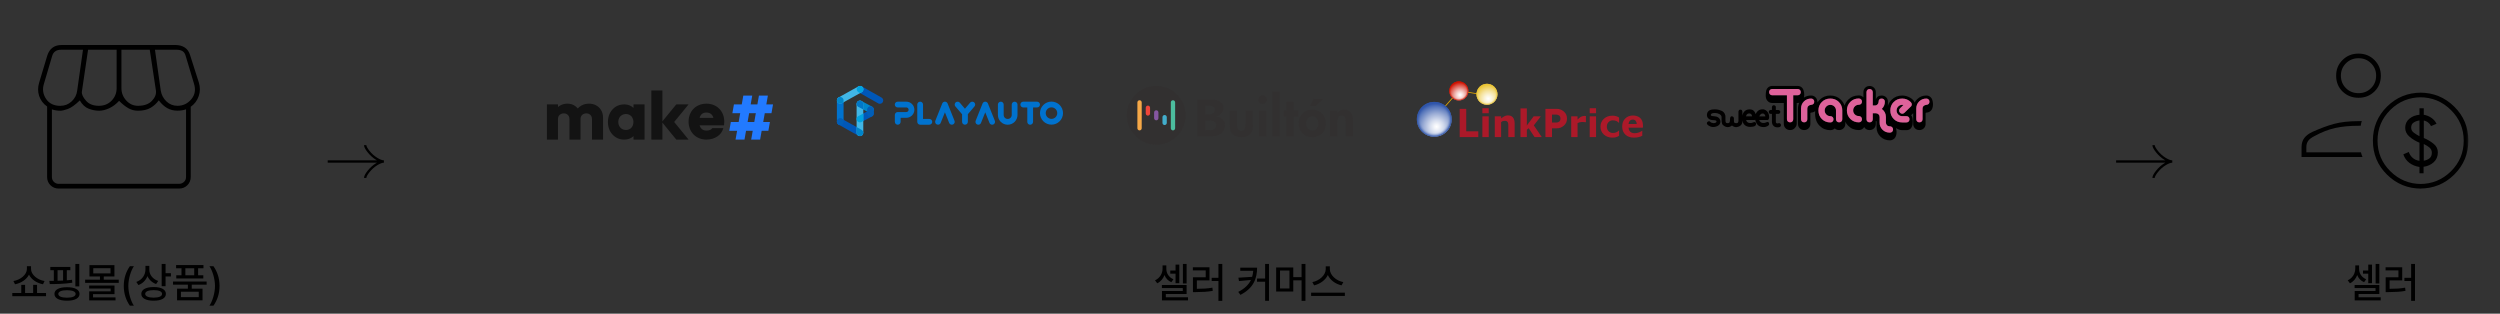 <svg width="1068" height="134" viewBox="0 0 1068 134" fill="none" xmlns="http://www.w3.org/2000/svg">
<rect x="0" y="0" width="1068" height="134" fill="#333333" stroke="none"/>
<g clip-path="url(#clip0_14_1983)">
<mask id="mask0_14_1983" style="mask-type:luminance" maskUnits="userSpaceOnUse" x="5" y="4" width="90" height="90">
<path d="M95 4H5V94H95V4Z" fill="white"/>
</mask>
<g mask="url(#mask0_14_1983)">
<path d="M25.075 78.525H76.525C77.325 78.525 78 78.25 78.6 77.7C79.2 77.15 79.475 76.45 79.475 75.6V46.7C78.975 46.875 78.425 47.025 77.775 47.125C77.125 47.225 76.475 47.275 75.8 47.275C74.2 47.275 72.775 46.925 71.5 46.225C70.225 45.525 69 44.4 67.825 42.875C66.9 44.15 65.75 45.225 64.35 46.05C62.95 46.875 61.15 47.3 58.95 47.3C57.475 47.3 56.125 46.95 54.875 46.25C53.625 45.55 52.3 44.5 50.875 43.075C49.6 44.475 48.175 45.55 46.65 46.25C45.125 46.95 43.675 47.3 42.35 47.3C40.825 47.3 39.325 47 37.85 46.425C36.375 45.85 35.125 44.675 34.1 42.9C32.075 44.85 30.35 46.075 28.925 46.575C27.5 47.075 26.475 47.3 25.85 47.3C25.175 47.3 24.525 47.25 23.925 47.15C23.325 47.05 22.725 46.925 22.175 46.725V75.625C22.175 76.475 22.475 77.175 23.05 77.725C23.625 78.275 24.325 78.55 25.125 78.55M75.8 45.2C78.175 45.2 80.15 44.275 81.725 42.4C83.3 40.525 83.675 38.325 82.875 35.75L79.3 23.825C79.05 22.9 78.6 22.25 77.975 21.85C77.325 21.45 76.5 21.25 75.45 21.25H66.2L68.675 38.7C68.975 40.525 69.8 42.075 71.1 43.325C72.425 44.575 74 45.2 75.825 45.2M25.825 45.2C27.65 45.2 29.25 44.575 30.6 43.325C31.95 42.075 32.75 40.525 32.975 38.7L35.45 21.25H26.1C25.05 21.25 24.225 21.475 23.575 21.95C22.925 22.425 22.5 23.1 22.25 24.025L18.775 35.775C18.05 38.05 18.325 40.175 19.65 42.2C20.975 44.225 23.025 45.225 25.85 45.225M42.225 45.2C44.425 45.2 46.25 44.475 47.675 43C49.1 41.525 49.825 39.75 49.825 37.675V21.25H37.625L34.975 39.15C34.85 40.25 35.425 41.525 36.725 43C38 44.475 39.85 45.2 42.225 45.2ZM58.925 45.2C61.55 45.2 63.55 44.5 64.875 43.1C66.225 41.7 66.8 40.25 66.625 38.775L63.975 21.25H51.875V37.675C51.875 39.7 52.575 41.45 53.95 42.95C55.325 44.45 57 45.2 58.95 45.2M81.475 45.675V75.6C81.475 77 81 78.175 80.05 79.125C79.1 80.075 77.925 80.55 76.525 80.55H25.075C23.675 80.55 22.5 80.075 21.55 79.125C20.6 78.175 20.125 77 20.125 75.6V45.5C18.475 44.325 17.35 42.85 16.725 41C16.125 39.175 16.125 37.275 16.725 35.3L20.2 23.725C20.7 22.2 21.45 21.075 22.5 20.325C23.55 19.575 24.825 19.225 26.35 19.225H74.95C76.475 19.225 77.8 19.575 78.9 20.275C80 20.975 80.775 22.075 81.2 23.525L84.95 35.275C85.55 37.225 85.55 39.15 84.9 41.05C84.25 42.95 83.1 44.475 81.45 45.65" fill="black"/>
</g>
</g>
<path d="M10.722 121.709V125.172H14.167V121.709H15.819V125.172H19.669V126.525H5.255V125.172H9.087V121.709H10.722ZM5.729 120.057C8.744 119.564 11.486 117.341 11.495 114.924V113.729H13.253V114.924C13.253 117.35 16.004 119.582 19.036 120.057L18.368 121.445C15.775 120.953 13.42 119.433 12.383 117.332C11.328 119.433 8.973 120.971 6.415 121.445L5.729 120.057ZM30.058 114.045V115.416H28.546V119.749C29.311 119.696 30.058 119.617 30.778 119.529L30.884 120.777C27.667 121.305 23.923 121.357 21.269 121.357L21.075 119.986C21.664 119.986 22.314 119.986 22.991 119.978V115.416H21.497V114.045H30.058ZM23.255 125.559C23.255 123.722 25.276 122.685 28.616 122.693C31.947 122.685 33.977 123.722 33.977 125.559C33.977 127.413 31.947 128.468 28.616 128.459C25.276 128.468 23.255 127.413 23.255 125.559ZM24.591 119.942C25.355 119.925 26.155 119.898 26.946 119.854V115.416H24.591V119.942ZM24.907 125.559C24.916 126.587 26.278 127.167 28.616 127.176C30.945 127.167 32.308 126.587 32.308 125.559C32.308 124.557 30.945 123.985 28.616 123.977C26.278 123.985 24.916 124.557 24.907 125.559ZM32.202 122.359V112.762H33.872V122.359H32.202ZM50.73 119.477V120.83H36.368V119.477H42.696V118.105H38.214V113.254H48.884V118.105H44.331V119.477H50.73ZM38.091 123.256V121.973H48.919V125.664H39.743V127.053H49.358V128.336H38.108V124.451H47.267V123.256H38.091ZM39.849 116.787H47.214V114.572H39.849V116.787ZM52.874 122.148C52.892 118.835 53.832 116.084 55.476 113.729H57.198C55.985 115.469 54.825 119.011 54.825 122.148C54.825 125.295 55.985 128.837 57.198 130.586H55.476C53.832 128.222 52.892 125.471 52.874 122.148ZM63.79 115.258C63.781 117.323 65.24 119.248 67.587 120.021L66.69 121.34C64.968 120.733 63.676 119.503 62.99 117.947C62.305 119.714 60.969 121.103 59.132 121.779L58.235 120.443C60.696 119.573 62.12 117.473 62.138 115.117V113.57H63.79V115.258ZM60.362 125.541C60.362 123.695 62.375 122.614 65.653 122.623C68.888 122.614 70.874 123.695 70.874 125.541C70.874 127.404 68.888 128.468 65.653 128.459C62.375 128.468 60.362 127.404 60.362 125.541ZM62.032 125.541C62.023 126.578 63.377 127.141 65.653 127.158C67.912 127.141 69.248 126.578 69.239 125.541C69.248 124.539 67.912 123.941 65.653 123.941C63.377 123.941 62.023 124.539 62.032 125.541ZM69.064 122.254V112.744H70.733V116.699H73.019V118.105H70.733V122.254H69.064ZM88.276 120.285V121.621H81.913V123.309H86.519V128.301H75.638V123.309H80.261V121.621H73.915V120.285H88.276ZM75.233 114.59V113.236H86.923V114.59H84.638V117.596H86.853V118.949H75.304V117.596H77.536V114.59H75.233ZM77.29 126.947H84.901V124.627H77.29V126.947ZM79.189 117.596H82.968V114.59H79.189V117.596ZM93.796 122.148C93.778 125.471 92.838 128.222 91.194 130.586H89.472C90.685 128.837 91.845 125.295 91.845 122.148C91.845 119.011 90.685 115.469 89.472 113.729H91.194C92.838 116.084 93.778 118.835 93.796 122.148Z" fill="black"/>
<g clip-path="url(#clip1_14_1983)">
<path d="M156 62C156 62.742 156.733 63.85 157.475 64.78C158.429 65.98 159.569 67.027 160.876 67.826C161.856 68.425 163.044 69 164 69M164 69C163.044 69 161.855 69.575 160.876 70.174C159.569 70.974 158.429 72.021 157.475 73.219C156.733 74.15 156 75.26 156 76M164 69L140 69" stroke="black"/>
</g>
<path d="M498.255 114.906C498.255 116.699 499.301 118.492 501.296 119.301L500.399 120.549C498.958 119.951 497.991 118.844 497.473 117.508C496.91 119.011 495.864 120.32 494.37 121.023L493.421 119.758C495.539 118.8 496.646 116.743 496.638 114.836V113.377H498.255V114.906ZM496.356 123.062V121.744H506.921V125.594H498.044V127H507.519V128.336H496.392V124.328H505.286V123.062H496.356ZM499.942 116.91V115.557H502.192V113.025H503.792V120.988H502.192V116.91H499.942ZM505.339 121.094V112.762H506.921V121.094H505.339ZM522.161 112.744V128.529H520.509V120.057H517.626V118.668H520.509V112.744H522.161ZM509.593 115.521V114.168H516.694V119.793H511.298V123.379C513.812 123.361 515.745 123.282 517.942 122.887L518.083 124.258C515.728 124.671 513.653 124.768 510.876 124.785H509.628V118.439H515.077V115.521H509.593ZM537.032 114.344C537.023 118.984 535.512 123.115 529.913 125.963L528.981 124.697C531.741 123.291 533.446 121.595 534.404 119.591L529.298 120.074L529.034 118.633L534.914 118.264C535.16 117.455 535.31 116.594 535.371 115.697H529.843V114.344H537.032ZM536.997 120.355V118.984H540.46V112.744H542.112V128.494H540.46V120.355H536.997ZM552.483 114.256V118.404H556.034V112.744H557.687V128.529H556.034V119.758H552.483V124.557H545.171V114.256H552.483ZM546.823 123.221H550.849V115.557H546.823V123.221ZM568.11 114.977C568.11 117.543 570.844 119.969 573.876 120.514L573.103 121.902C570.58 121.357 568.269 119.705 567.249 117.49C566.212 119.696 563.9 121.34 561.378 121.902L560.64 120.514C563.628 119.951 566.344 117.543 566.353 114.977V113.781H568.11V114.977ZM560.112 126.42V125.031H574.526V126.42H560.112Z" fill="black"/>
<g clip-path="url(#clip2_14_1983)">
<path d="M920 62C920 62.742 920.733 63.85 921.475 64.78C922.429 65.98 923.569 67.027 924.876 67.826C925.856 68.425 927.044 69 928 69M928 69C927.044 69 925.855 69.575 924.876 70.174C923.569 70.974 922.429 72.021 921.475 73.219C920.733 74.15 920 75.26 920 76M928 69L904 69" stroke="black"/>
</g>
<mask id="mask1_14_1983" style="mask-type:luminance" maskUnits="userSpaceOnUse" x="981" y="21" width="74" height="60">
<path d="M1054.6 21H981.4V81H1054.6V21Z" fill="white"/>
</mask>
<g mask="url(#mask1_14_1983)">
<path d="M1034.4 78.6H1033.78C1038.95 78.6 1043.38 76.8 1047.03 73.2C1050.68 69.575 1052.5 65.225 1052.5 60.1C1052.5 54.975 1050.68 50.6 1047.03 47C1043.38 43.375 1038.95 41.55 1033.78 41.55H1034.4C1029.23 41.55 1024.8 43.35 1021.15 46.95C1017.5 50.575 1015.68 54.925 1015.68 60.05C1015.68 65.175 1017.5 69.55 1021.15 73.15C1024.8 76.775 1029.2 78.6 1034.4 78.6ZM1034.4 80.575C1028.63 80.575 1023.75 78.575 1019.73 74.6C1015.7 70.625 1013.7 65.8 1013.7 60.075C1013.7 54.35 1015.73 49.525 1019.73 45.55C1023.75 41.55 1028.65 39.575 1034.4 39.575H1033.78C1039.55 39.575 1044.43 41.575 1048.45 45.55C1052.48 49.525 1054.48 54.35 1054.48 60.05C1054.48 65.75 1052.45 70.6 1048.45 74.575C1044.43 78.575 1039.53 80.55 1033.78 80.55H1034.4V80.575ZM1033.63 58.2C1032.78 57.775 1031.98 57.275 1031.2 56.7C1030.43 56.125 1030.05 55.4 1030.05 54.5C1030.05 53.5 1030.43 52.775 1031.15 52.325C1031.88 51.85 1032.7 51.575 1033.6 51.45V58.2H1033.63ZM1035.43 68.625V61.525C1036.33 61.95 1037.13 62.425 1037.83 63C1038.53 63.575 1038.88 64.325 1038.88 65.25C1038.88 66.3 1038.55 67.075 1037.93 67.6C1037.3 68.125 1036.45 68.475 1035.43 68.65V68.625ZM1033.63 74.025H1035.35V71.25C1037.05 71.025 1038.5 70.375 1039.68 69.3C1040.85 68.225 1041.45 66.825 1041.45 65.125C1041.45 63.65 1040.85 62.4 1039.63 61.425C1038.4 60.425 1037.03 59.6 1035.45 58.95V51.5C1036.18 51.625 1036.8 51.925 1037.35 52.375C1037.9 52.825 1038.3 53.325 1038.53 53.875L1040.88 52.875C1040.38 51.85 1039.65 51 1038.7 50.35C1037.73 49.675 1036.65 49.225 1035.43 49.025V46.25H1033.6V49.025C1031.9 49.175 1030.45 49.75 1029.28 50.725C1028.1 51.7 1027.5 53 1027.5 54.6C1027.5 56.1 1028.13 57.375 1029.38 58.425C1030.6 59.475 1032.03 60.325 1033.6 60.975V68.7C1032.38 68.525 1031.4 68.1 1030.65 67.4C1029.88 66.7 1029.35 65.9 1029.05 64.925L1026.7 65.925C1027.2 67.4 1028.03 68.6 1029.25 69.55C1030.48 70.475 1031.93 71.075 1033.6 71.325V74.1L1033.63 74.025Z" fill="black"/>
<path d="M1007.55 39.8C1009.68 39.8 1011.45 39.1 1012.9 37.675C1014.35 36.25 1015.08 34.475 1015.08 32.325C1015.08 30.175 1014.35 28.45 1012.9 27.025C1011.45 25.575 1009.68 24.875 1007.55 24.875C1005.43 24.875 1003.65 25.6 1002.2 27.025C1000.75 28.475 1000.03 30.225 1000.03 32.325C1000.03 34.425 1000.75 36.25 1002.2 37.675C1003.65 39.1 1005.43 39.8 1007.55 39.8ZM983.225 67.05V62.825C983.225 61.25 983.625 59.975 984.4 58.95C985.175 57.925 986.35 57.05 987.85 56.35C991.175 54.85 994.25 53.7 997.1 52.925C999.95 52.15 1003.43 51.75 1007.55 51.75H1008.25C1008.48 51.75 1008.68 51.725 1008.95 51.65C1008.83 52.075 1008.73 52.425 1008.68 52.725C1008.63 53.025 1008.55 53.35 1008.5 53.725H1007.6C1003.78 53.725 1000.48 54.05 997.625 54.675C994.775 55.3 991.875 56.425 988.9 58.05C987.45 58.775 986.475 59.5 986 60.25C985.5 61 985.275 61.85 985.275 62.825V65.075H1008.6C1008.65 65.375 1008.75 65.7 1008.88 66.075C1009 66.45 1009.1 66.75 1009.25 67.075H983.225V67.05ZM1007.55 41.775C1004.85 41.775 1002.6 40.875 1000.75 39.1C998.925 37.325 998 35.05 998 32.35C998 29.65 998.9 27.45 1000.75 25.625C1002.58 23.8 1004.83 22.9 1007.55 22.9C1010.28 22.9 1012.5 23.8 1014.35 25.625C1016.18 27.45 1017.1 29.675 1017.1 32.35C1017.1 35.025 1016.2 37.325 1014.35 39.1C1012.53 40.875 1010.28 41.775 1007.55 41.775Z" fill="black"/>
</g>
<path d="M1007.79 114.906C1007.79 115.51 1007.9 116.099 1008.14 116.673C1008.37 117.247 1008.72 117.763 1009.18 118.22C1009.63 118.677 1010.18 119.037 1010.83 119.301L1009.93 120.549C1009.23 120.262 1008.64 119.857 1008.15 119.336C1007.66 118.814 1007.28 118.205 1007 117.508C1006.71 118.287 1006.3 118.984 1005.77 119.6C1005.25 120.209 1004.63 120.684 1003.9 121.023L1002.95 119.758C1003.63 119.453 1004.21 119.037 1004.69 118.51C1005.18 117.982 1005.55 117.399 1005.79 116.761C1006.04 116.122 1006.17 115.48 1006.17 114.836V113.377H1007.79V114.906ZM1016.45 121.094H1014.87V112.762H1016.45V121.094ZM1013.32 120.988H1011.72V116.91H1009.47V115.557H1011.72V113.025H1013.32V120.988ZM1016.45 125.594H1007.58V127H1017.05V128.336H1005.92V124.328H1014.82V123.062H1005.89V121.744H1016.45V125.594ZM1031.69 128.529H1030.04V120.057H1027.16V118.668H1030.04V112.744H1031.69V128.529ZM1026.23 119.793H1020.83V123.379C1022.2 123.373 1023.39 123.338 1024.4 123.273C1025.41 123.203 1026.44 123.074 1027.47 122.887L1027.62 124.258C1026.51 124.457 1025.42 124.592 1024.33 124.662C1023.24 124.732 1021.94 124.773 1020.41 124.785H1019.16V118.439H1024.61V115.521H1019.12V114.168H1026.23V119.793Z" fill="black"/>
<g clip-path="url(#clip3_14_1983)">
<path fill-rule="evenodd" clip-rule="evenodd" d="M301.783 48.081C302.605 48.081 303.274 48.302 303.778 48.718C304.238 49.096 304.574 49.645 304.763 50.365H298.866C299.053 49.643 299.375 49.094 299.822 48.716C300.31 48.302 300.96 48.081 301.785 48.081H301.783ZM298.881 53.534H309.291L309.31 53.378C309.373 52.853 309.406 52.375 309.406 51.959C309.406 47.494 306.25 44.284 301.783 44.284C297.316 44.284 294.159 47.525 294.159 51.959C294.159 56.393 297.316 59.634 301.783 59.634C305.315 59.634 308.196 57.712 308.961 54.882L309.002 54.732H304.277L304.267 54.752C304.111 55.05 303.801 55.31 303.364 55.497C302.929 55.681 302.386 55.788 301.785 55.788C301.004 55.788 300.351 55.562 299.853 55.15C299.4 54.775 299.065 54.233 298.883 53.536L298.881 53.534ZM269.712 54.58C269.117 55.214 268.336 55.532 267.364 55.532C266.75 55.532 266.195 55.384 265.7 55.087C265.204 54.789 264.818 54.383 264.542 53.868C264.265 53.353 264.125 52.769 264.125 52.115C264.125 51.461 264.265 50.847 264.542 50.333C264.839 49.818 265.225 49.422 265.7 49.143C266.197 48.846 266.761 48.698 267.394 48.698C268.028 48.698 268.584 48.846 269.058 49.143C269.554 49.42 269.929 49.816 270.188 50.333C270.465 50.847 270.604 51.442 270.604 52.115C270.604 53.105 270.307 53.928 269.712 54.582V54.58ZM263.063 58.651C264.113 59.305 265.303 59.632 266.629 59.632C267.6 59.632 268.482 59.443 269.275 59.068C269.794 58.821 270.247 58.514 270.629 58.149V59.634H275.362V44.594H270.629V46.108C270.233 45.726 269.772 45.41 269.244 45.16C268.471 44.783 267.6 44.596 266.629 44.596C265.303 44.596 264.113 44.922 263.063 45.576C262.033 46.231 261.211 47.123 260.596 48.251C260.001 49.381 259.703 50.669 259.703 52.115C259.703 53.561 260.001 54.849 260.596 55.979C261.209 57.109 262.031 57.999 263.063 58.653V58.651ZM233.64 44.594V59.632H238.373V50.843C238.373 50.328 238.476 49.894 238.683 49.543C238.911 49.192 239.208 48.923 239.581 48.739C239.953 48.532 240.375 48.429 240.851 48.429C241.532 48.429 242.1 48.647 242.553 49.079C243.027 49.492 243.265 50.08 243.265 50.843V59.632H247.999V50.843C247.999 50.328 248.101 49.894 248.308 49.543C248.536 49.192 248.833 48.923 249.207 48.739C249.578 48.532 250 48.429 250.476 48.429C251.157 48.429 251.725 48.647 252.178 49.079C252.652 49.492 252.89 50.08 252.89 50.843V59.632H257.624V50.318C257.624 49.059 257.355 47.986 256.82 47.1C256.305 46.192 255.593 45.502 254.685 45.027C253.799 44.532 252.777 44.284 251.621 44.284C250.464 44.284 249.383 44.543 248.433 45.057C247.818 45.386 247.279 45.81 246.817 46.329C246.387 45.785 245.864 45.34 245.246 44.996C244.422 44.522 243.482 44.284 242.43 44.284C241.317 44.284 240.316 44.522 239.43 44.996C239.044 45.193 238.693 45.431 238.378 45.706V44.594H233.64ZM282.972 38.64H278.252V59.632H282.972V52.379L288.905 59.632H294.159L288.009 52.113L294.159 44.594H288.905L282.972 51.846V38.64Z" fill="#131313"/>
<path fill-rule="evenodd" clip-rule="evenodd" d="M322.231 52.113L322.893 48.353H320.03L319.368 52.113H322.231ZM314.226 59.632L314.888 55.872H311.547L312.21 52.113H315.551L316.213 48.353H312.874L313.537 44.594H316.876L317.538 40.834H321.355L320.693 44.594H323.556L324.218 40.834H328.035L327.373 44.594H330.238L329.575 48.353H326.71L326.048 52.113H328.911L328.248 55.872H325.385L324.723 59.632H320.906L321.568 55.872H318.705L318.043 59.632H314.226Z" fill="#227AFF"/>
</g>
<g clip-path="url(#clip4_14_1983)">
<path d="M397.025 50.816H394.316V44.663C394.316 43.984 393.766 43.432 393.085 43.432C392.405 43.432 391.854 43.982 391.854 44.663V52.045C391.854 52.715 392.39 53.258 393.056 53.274H397.023C397.703 53.274 398.254 52.724 398.254 52.044C398.254 51.363 397.703 50.812 397.023 50.812" fill="#0072CE"/>
<path d="M407.743 51.541L404.812 44.215C404.806 44.198 404.801 44.183 404.794 44.167L404.791 44.158C404.6 43.729 404.169 43.43 403.668 43.43C403.167 43.43 402.736 43.729 402.545 44.158L402.54 44.17C402.535 44.182 402.53 44.193 402.527 44.205L399.593 51.541C399.524 51.694 399.484 51.864 399.484 52.043C399.484 52.722 400.035 53.274 400.715 53.274C401.216 53.274 401.647 52.975 401.838 52.546L401.843 52.536C401.85 52.522 401.853 52.509 401.86 52.496L403.67 47.973L405.499 52.547C405.777 53.168 406.504 53.446 407.125 53.169C407.745 52.892 408.023 52.165 407.747 51.544" fill="#0072CE"/>
<path d="M424.973 51.546L422.042 44.22C422.035 44.204 422.03 44.189 422.024 44.172L422.02 44.164C421.829 43.734 421.398 43.435 420.897 43.435C420.397 43.435 419.966 43.734 419.775 44.164L419.77 44.175C419.765 44.187 419.76 44.199 419.756 44.21L416.822 51.546C416.754 51.699 416.714 51.869 416.714 52.048C416.714 52.727 417.265 53.279 417.945 53.279C418.446 53.279 418.876 52.98 419.068 52.551L419.073 52.541C419.079 52.528 419.083 52.514 419.089 52.501L420.899 47.978L422.729 52.553C423.007 53.173 423.734 53.451 424.354 53.175C424.975 52.897 425.252 52.17 424.976 51.549" fill="#0072CE"/>
<path d="M433.446 43.44C432.765 43.44 432.215 43.991 432.215 44.671V49.101C432.215 50.052 431.443 50.824 430.491 50.824C429.54 50.824 428.768 50.052 428.768 49.101V44.661C428.766 43.984 428.216 43.435 427.537 43.435C426.858 43.435 426.309 43.984 426.306 44.661V49.101C426.306 51.411 428.179 53.284 430.49 53.284C432.8 53.284 434.673 51.411 434.673 49.101V44.671C434.673 43.992 434.123 43.44 433.442 43.44" fill="#0072CE"/>
<path d="M449.197 43.404C446.479 43.404 444.275 45.608 444.275 48.326C444.275 51.044 446.479 53.248 449.197 53.248C451.915 53.248 454.119 51.044 454.119 48.326C454.119 45.608 451.915 43.404 449.197 43.404ZM449.197 50.786C447.838 50.786 446.735 49.685 446.735 48.324C446.735 46.963 447.837 45.864 449.197 45.864C450.558 45.864 451.659 46.965 451.659 48.324C451.659 49.683 450.558 50.786 449.197 50.786Z" fill="#0072CE"/>
<path d="M443.043 43.44H437.137C436.458 43.44 435.906 43.991 435.906 44.671C435.906 45.351 436.456 45.902 437.137 45.902H438.86V52.055C438.86 52.734 439.41 53.286 440.091 53.286C440.771 53.286 441.322 52.735 441.322 52.055V45.9H443.045C443.725 45.9 444.276 45.35 444.276 44.669C444.276 43.989 443.725 43.438 443.045 43.438" fill="#0072CE"/>
<path d="M387.179 43.43C387.147 43.43 387.115 43.433 387.084 43.435H383.486C382.805 43.435 382.255 43.986 382.255 44.666C382.255 45.346 382.805 45.897 383.486 45.897H387.177V45.892C387.721 45.892 388.162 46.333 388.162 46.877C388.162 47.42 387.721 47.861 387.177 47.861H383.514C382.834 47.861 382.283 48.412 382.283 49.092V52.05C382.283 52.73 382.834 53.281 383.514 53.281C384.194 53.281 384.745 52.73 384.745 52.05V50.322H387.177C389.08 50.322 390.622 48.78 390.622 46.877C390.622 44.974 389.08 43.432 387.177 43.432" fill="#0072CE"/>
<path d="M416.299 45.462C416.547 45.171 416.656 44.767 416.557 44.368C416.392 43.709 415.725 43.307 415.065 43.471C414.805 43.536 414.587 43.679 414.426 43.867L412.222 46.452L410.018 43.866C409.856 43.678 409.638 43.535 409.379 43.47C408.72 43.305 408.051 43.706 407.887 44.366C407.787 44.767 407.897 45.17 408.145 45.461L411.002 48.814V52.045C411.002 52.725 411.553 53.276 412.233 53.276C412.914 53.276 413.464 52.725 413.464 52.045V48.786L416.299 45.459V45.462Z" fill="#0072CE"/>
<path d="M373.293 46.813C373.293 46.284 373.005 45.825 372.579 45.577L372.561 45.567C372.549 45.561 372.536 45.554 372.524 45.547L368.079 43.17C367.87 43.049 367.627 42.979 367.366 42.979C366.577 42.979 365.939 43.618 365.939 44.406C365.939 44.935 366.226 45.394 366.652 45.642L366.67 45.652C366.682 45.659 366.695 45.666 366.707 45.672L371.152 48.049C371.361 48.171 371.604 48.24 371.865 48.24C372.654 48.24 373.293 47.602 373.293 46.813Z" fill="#0085CA"/>
<path d="M373.293 48.469C373.293 47.68 372.654 47.041 371.865 47.041C371.606 47.041 371.363 47.113 371.152 47.234L366.714 49.578C366.699 49.587 366.684 49.593 366.669 49.603L366.652 49.612C366.226 49.859 365.939 50.319 365.939 50.847C365.939 51.636 366.577 52.275 367.366 52.275C367.625 52.275 367.87 52.203 368.079 52.082L372.517 49.738C372.532 49.73 372.547 49.723 372.562 49.715L372.579 49.706C373.005 49.459 373.293 48.999 373.293 48.471" fill="#0057B8"/>
<path d="M360.374 42.871C360.374 42.871 360.374 42.866 360.374 42.863C360.374 42.074 359.736 41.435 358.947 41.435C358.159 41.435 357.52 42.074 357.52 42.863V51.993C357.52 52.782 358.159 53.421 358.947 53.421C359.736 53.421 360.374 52.782 360.374 51.993C360.374 51.992 360.374 51.989 360.374 51.985V42.871Z" fill="#0072CE"/>
<path d="M377.315 42.92C377.315 42.391 377.027 41.931 376.601 41.684L376.57 41.665C376.57 41.665 376.568 41.665 376.566 41.664L368.151 36.903C367.94 36.781 367.697 36.71 367.437 36.71C366.649 36.71 366.01 37.35 366.01 38.139C366.01 38.666 366.298 39.127 366.724 39.375L366.755 39.393C366.755 39.393 366.757 39.393 366.759 39.395L375.174 44.156C375.384 44.277 375.627 44.347 375.888 44.347C376.676 44.347 377.315 43.708 377.315 42.92Z" fill="#0057B8"/>
<path d="M368.858 38.137C368.858 37.348 368.219 36.71 367.431 36.71C367.171 36.71 366.928 36.781 366.717 36.903L358.272 41.605C358.267 41.607 358.264 41.61 358.259 41.612L358.234 41.627C357.808 41.875 357.52 42.334 357.52 42.863C357.52 43.651 358.159 44.29 358.947 44.29C359.207 44.29 359.451 44.22 359.661 44.097L368.106 39.395C368.111 39.393 368.115 39.389 368.12 39.388L368.144 39.373C368.57 39.125 368.858 38.666 368.858 38.137Z" fill="#41B6E6"/>
<path d="M368.795 56.714C368.795 56.185 368.507 55.726 368.081 55.478L368.055 55.462C368.051 55.46 368.048 55.458 368.045 55.457L359.661 50.759C359.451 50.638 359.208 50.568 358.947 50.568C358.159 50.568 357.52 51.207 357.52 51.995C357.52 52.524 357.808 52.983 358.235 53.231L358.264 53.248C358.267 53.248 358.27 53.251 358.274 53.253L366.656 57.95C366.865 58.072 367.108 58.142 367.369 58.142C368.158 58.142 368.797 57.503 368.797 56.714" fill="#0057B8"/>
<path d="M368.793 56.714C368.793 56.714 368.793 56.711 368.793 56.709V44.413C368.793 44.413 368.793 44.41 368.793 44.408C368.793 43.62 368.154 42.981 367.366 42.981C366.577 42.981 365.939 43.62 365.939 44.408V56.714C365.939 57.503 366.577 58.142 367.366 58.142C368.154 58.142 368.793 57.503 368.793 56.714Z" fill="#41B6E6"/>
<path d="M368.795 56.708C368.795 56.581 368.777 56.46 368.745 56.343C368.712 56.222 368.665 56.105 368.602 55.999C368.477 55.783 368.296 55.602 368.08 55.477L368.053 55.46L368.043 55.455L365.939 54.276V56.713C365.939 56.841 365.957 56.964 365.989 57.082C366.022 57.203 366.068 57.32 366.132 57.426C366.195 57.534 366.27 57.634 366.358 57.722C366.446 57.811 366.546 57.885 366.654 57.949C366.76 58.01 366.877 58.058 366.998 58.09C367.116 58.122 367.24 58.14 367.368 58.14C367.496 58.14 367.619 58.122 367.737 58.09C367.858 58.057 367.975 58.01 368.081 57.949C368.297 57.824 368.477 57.643 368.604 57.426C368.665 57.32 368.713 57.203 368.747 57.082C368.778 56.964 368.797 56.841 368.797 56.713C368.797 56.711 368.797 56.709 368.797 56.708" fill="#0085CA"/>
<path d="M371.867 45.386C371.079 45.386 370.44 46.025 370.44 46.813V48.467C370.44 49.255 371.079 49.894 371.867 49.894C372.656 49.894 373.295 49.255 373.295 48.467V46.813C373.295 46.025 372.656 45.386 371.867 45.386Z" fill="#005EB8"/>
<path d="M368.807 37.768C368.774 37.646 368.727 37.53 368.666 37.423C368.603 37.315 368.528 37.215 368.44 37.127C368.351 37.039 368.252 36.964 368.144 36.901C368.037 36.839 367.921 36.791 367.799 36.758C367.681 36.726 367.558 36.708 367.43 36.708C367.302 36.708 367.179 36.726 367.061 36.758C366.939 36.791 366.823 36.838 366.716 36.901C366.608 36.964 366.508 37.039 366.42 37.127C366.332 37.215 366.257 37.315 366.194 37.423C366.132 37.53 366.084 37.646 366.053 37.768C366.021 37.886 366.003 38.009 366.003 38.137C366.003 38.265 366.021 38.388 366.053 38.506C366.086 38.628 366.132 38.744 366.194 38.85C366.257 38.959 366.332 39.058 366.42 39.147C366.508 39.235 366.608 39.31 366.716 39.373L366.746 39.391H366.75L367.423 39.774L368.104 39.395L368.117 39.388L368.142 39.373C368.25 39.31 368.35 39.233 368.438 39.147C368.526 39.058 368.601 38.959 368.664 38.85C368.726 38.744 368.774 38.628 368.806 38.506C368.837 38.388 368.856 38.265 368.856 38.137C368.856 38.009 368.837 37.886 368.806 37.768" fill="#00A3E0"/>
<path d="M360.325 42.493C360.291 42.372 360.245 42.256 360.183 42.149C360.12 42.041 360.045 41.941 359.957 41.853C359.869 41.765 359.769 41.69 359.661 41.627C359.554 41.565 359.438 41.517 359.317 41.484C359.198 41.452 359.075 41.434 358.947 41.434C358.819 41.434 358.696 41.452 358.578 41.484C358.47 41.512 358.368 41.552 358.272 41.603L358.259 41.61L358.234 41.625C358.125 41.688 358.026 41.765 357.938 41.851C357.849 41.94 357.774 42.039 357.711 42.148C357.65 42.254 357.601 42.37 357.57 42.492C357.538 42.612 357.52 42.735 357.52 42.863C357.52 42.991 357.538 43.114 357.57 43.232C357.603 43.353 357.65 43.47 357.711 43.576C357.774 43.684 357.849 43.784 357.938 43.873C358.026 43.961 358.125 44.035 358.234 44.099C358.34 44.16 358.455 44.209 358.578 44.24C358.696 44.272 358.819 44.29 358.947 44.29C359.075 44.29 359.198 44.272 359.317 44.24C359.438 44.207 359.554 44.16 359.661 44.099L360.374 43.703V42.871C360.374 42.871 360.374 42.866 360.374 42.863C360.374 42.735 360.356 42.612 360.325 42.493Z" fill="#0085CA"/>
<path d="M360.374 51.987V51.158L359.661 50.759C359.554 50.699 359.438 50.651 359.317 50.618C359.198 50.586 359.075 50.568 358.947 50.568C358.819 50.568 358.696 50.586 358.578 50.618C358.457 50.651 358.34 50.698 358.234 50.759C358.125 50.822 358.026 50.897 357.938 50.985C357.849 51.074 357.774 51.173 357.711 51.282C357.65 51.388 357.601 51.504 357.57 51.626C357.538 51.744 357.52 51.867 357.52 51.995C357.52 52.123 357.538 52.246 357.57 52.364C357.603 52.486 357.65 52.602 357.711 52.709C357.774 52.817 357.849 52.917 357.938 53.005C358.026 53.093 358.125 53.168 358.234 53.231L358.262 53.248C358.265 53.248 358.269 53.251 358.272 53.253C358.368 53.304 358.471 53.344 358.58 53.374C358.698 53.406 358.821 53.424 358.949 53.424C359.077 53.424 359.2 53.406 359.318 53.374C359.44 53.341 359.556 53.294 359.663 53.233C359.771 53.169 359.87 53.095 359.959 53.007C360.047 52.918 360.122 52.819 360.185 52.71C360.246 52.604 360.295 52.487 360.326 52.366C360.358 52.248 360.376 52.125 360.376 51.997C360.376 51.993 360.376 51.992 360.376 51.989" fill="#005EB8"/>
<path d="M368.793 50.841V48.479L366.714 49.578L366.669 49.602L366.652 49.61C366.544 49.673 366.444 49.75 366.356 49.836C366.268 49.924 366.193 50.024 366.13 50.132C366.068 50.239 366.02 50.355 365.988 50.477C365.957 50.595 365.939 50.718 365.939 50.846C365.939 50.974 365.957 51.097 365.988 51.215C366.022 51.337 366.068 51.453 366.13 51.559C366.193 51.668 366.268 51.767 366.356 51.856C366.444 51.944 366.544 52.019 366.652 52.082C366.759 52.143 366.875 52.192 366.996 52.223C367.115 52.255 367.238 52.273 367.366 52.273C367.494 52.273 367.617 52.255 367.735 52.223C367.856 52.19 367.973 52.143 368.079 52.082L368.793 51.706V50.851C368.793 50.851 368.793 50.847 368.793 50.846C368.793 50.844 368.793 50.843 368.793 50.841Z" fill="#00A3E0"/>
<path d="M368.743 44.039C368.71 43.917 368.663 43.801 368.602 43.694C368.539 43.586 368.464 43.486 368.375 43.398C368.287 43.31 368.188 43.235 368.079 43.172C367.973 43.11 367.856 43.062 367.735 43.029C367.617 42.997 367.494 42.979 367.366 42.979C367.238 42.979 367.115 42.997 366.996 43.029C366.875 43.062 366.759 43.109 366.652 43.172C366.544 43.235 366.444 43.31 366.356 43.398C366.268 43.486 366.193 43.586 366.13 43.694C366.068 43.801 366.02 43.917 365.988 44.039C365.957 44.157 365.939 44.28 365.939 44.408C365.939 44.536 365.957 44.659 365.988 44.777C366.022 44.899 366.068 45.015 366.13 45.121C366.193 45.23 366.268 45.329 366.356 45.418C366.444 45.506 366.544 45.581 366.652 45.644L366.67 45.654L366.707 45.674L368.793 46.79V44.413C368.793 44.413 368.793 44.41 368.793 44.408C368.793 44.28 368.775 44.157 368.743 44.039Z" fill="#0077C8"/>
</g>
<g clip-path="url(#clip5_14_1983)">
<path d="M511.468 58.235V42.497H517.197C518.953 42.497 520.302 42.819 521.247 43.464C522.192 44.109 522.664 45.017 522.664 46.185C522.664 47.033 522.375 47.777 521.801 48.413C521.227 49.05 520.495 49.493 519.601 49.742V49.788C520.721 49.926 521.615 50.339 522.285 51.029C522.955 51.716 523.289 52.553 523.289 53.543C523.289 54.986 522.774 56.128 521.742 56.974C520.71 57.819 519.301 58.241 517.517 58.241H511.47L511.468 58.235ZM515.014 45.107V48.84H516.572C517.305 48.84 517.879 48.662 518.3 48.309C518.722 47.955 518.931 47.466 518.931 46.844C518.931 45.687 518.068 45.11 516.34 45.11H515.011L515.014 45.107ZM515.014 51.473V55.622H516.934C517.754 55.622 518.396 55.432 518.86 55.051C519.324 54.669 519.556 54.151 519.556 53.492C519.556 52.833 519.327 52.37 518.869 52.011C518.41 51.651 517.771 51.473 516.954 51.473H515.011H515.014Z" fill="#323030"/>
<path d="M528.504 47.197V53.176C528.504 53.552 528.526 53.891 528.572 54.199C528.617 54.508 528.699 54.791 528.818 55.053C528.936 55.316 529.12 55.529 529.369 55.695C529.615 55.859 529.926 55.941 530.302 55.941C530.678 55.941 530.987 55.859 531.236 55.695C531.482 55.531 531.665 55.316 531.787 55.053C531.906 54.791 531.991 54.508 532.036 54.199C532.081 53.891 532.104 53.552 532.104 53.176V47.197H535.251V53.693C535.251 56.96 533.603 58.594 530.305 58.594C527.008 58.594 525.359 56.96 525.359 53.693V47.197H528.506H528.504Z" fill="#323030"/>
<path d="M540.721 41.253C541.088 41.62 541.272 42.059 541.272 42.568C541.272 43.077 541.091 43.535 540.732 43.894C540.373 44.253 539.929 44.434 539.406 44.434C538.883 44.434 538.439 44.253 538.079 43.894C537.72 43.535 537.539 43.094 537.539 42.568C537.539 42.042 537.723 41.62 538.091 41.253C538.458 40.885 538.897 40.701 539.406 40.701C539.915 40.701 540.353 40.885 540.721 41.253ZM540.978 58.235H537.83V47.197H540.978V58.235Z" fill="#323030"/>
<path d="M546.733 58.235H543.586V39.174H546.733V58.235Z" fill="#323030"/>
<path d="M552.714 58.235H549.567V49.85H548.487V47.197H549.567V43.467H552.714V47.197H554.649V49.85H552.714V58.235Z" fill="#323030"/>
<path d="M562.952 47.265C563.665 47.551 564.278 47.958 564.796 48.49C565.313 49.021 565.709 49.646 565.986 50.367C566.264 51.086 566.402 51.875 566.402 52.729C566.402 53.583 566.264 54.366 565.986 55.079C565.709 55.792 565.316 56.414 564.807 56.945C564.298 57.477 563.684 57.887 562.963 58.17C562.245 58.456 561.456 58.597 560.602 58.597C559.748 58.597 558.964 58.456 558.252 58.17C557.539 57.884 556.925 57.477 556.408 56.945C555.89 56.414 555.494 55.792 555.217 55.079C554.94 54.366 554.802 53.583 554.802 52.729C554.802 51.875 554.94 51.089 555.217 50.367C555.494 49.649 555.89 49.021 556.408 48.49C556.925 47.958 557.539 47.551 558.252 47.265C558.964 46.979 559.748 46.838 560.602 46.838C561.456 46.838 562.239 46.979 562.952 47.265ZM558.727 50.568C558.24 51.199 557.997 51.917 557.997 52.726C557.997 53.535 558.24 54.233 558.727 54.861C559.213 55.492 559.838 55.806 560.605 55.806C561.371 55.806 561.993 55.492 562.482 54.861C562.969 54.23 563.212 53.521 563.212 52.726C563.212 51.931 562.972 51.199 562.494 50.568C562.013 49.938 561.385 49.624 560.605 49.624C559.824 49.624 559.213 49.938 558.727 50.568Z" fill="#323030"/>
<path d="M571.258 48.21H571.303C571.617 47.746 572.027 47.401 572.528 47.175C573.028 46.951 573.58 46.838 574.179 46.838C574.898 46.838 575.506 46.954 576 47.186C576.495 47.418 576.888 47.749 577.18 48.176C577.471 48.603 577.68 49.095 577.81 49.649C577.938 50.203 578.003 50.817 578.003 51.493V58.238H574.855V52.392C574.855 51.914 574.841 51.504 574.81 51.168C574.779 50.831 574.714 50.523 574.609 50.246C574.504 49.969 574.332 49.751 574.092 49.593C573.851 49.434 573.537 49.358 573.147 49.358C572.711 49.358 572.364 49.465 572.101 49.683C571.838 49.901 571.648 50.178 571.527 50.514C571.408 50.851 571.331 51.199 571.303 51.561C571.272 51.92 571.258 52.324 571.258 52.774V58.235H568.11V47.197H571.258V48.21Z" fill="#323030"/>
<path d="M561.221 42.197H565.361L562.222 45.192H559.654L561.221 42.197Z" fill="#323030"/>
<path d="M506.513 49.264C506.513 56.199 500.891 61.821 493.956 61.821C487.022 61.821 481.4 56.199 481.4 49.264C481.4 42.33 487.022 36.708 493.956 36.708C500.891 36.708 506.513 42.33 506.513 49.264Z" fill="#323030"/>
<path d="M487.738 54.782C487.738 55.291 487.325 55.704 486.816 55.704C486.307 55.704 485.894 55.291 485.894 54.782V43.747C485.894 43.238 486.307 42.825 486.816 42.825C487.325 42.825 487.738 43.238 487.738 43.747V54.782Z" fill="#F7A847"/>
<path d="M494.878 50.478C494.878 50.987 494.465 51.4 493.956 51.4C493.447 51.4 493.034 50.987 493.034 50.478V48.034C493.034 47.525 493.447 47.112 493.956 47.112C494.465 47.112 494.878 47.525 494.878 48.034V50.478Z" fill="#8556A2"/>
<path d="M491.307 48.475C491.307 48.984 490.894 49.397 490.385 49.397C489.876 49.397 489.463 48.984 489.463 48.475V46.032C489.463 45.523 489.876 45.11 490.385 45.11C490.894 45.11 491.307 45.523 491.307 46.032V48.475Z" fill="#EE4539"/>
<path d="M498.447 52.497C498.447 53.006 498.034 53.419 497.525 53.419C497.016 53.419 496.603 53.006 496.603 52.497V50.053C496.603 49.544 497.016 49.132 497.525 49.132C498.034 49.132 498.447 49.544 498.447 50.053V52.497Z" fill="#42ADCB"/>
<path d="M502.019 54.782C502.019 55.291 501.606 55.704 501.097 55.704C500.588 55.704 500.175 55.291 500.175 54.782V43.747C500.175 43.238 500.588 42.825 501.097 42.825C501.606 42.825 502.019 43.238 502.019 43.747V54.782Z" fill="#4CBD9E"/>
</g>
<g clip-path="url(#clip6_14_1983)">
<path d="M623.581 58.565V46.506H626.38V56.103H631.529V58.566H623.581V58.565Z" fill="#AC1929"/>
<path d="M633.275 58.565V49.697H635.985V58.565H633.275Z" fill="#AC1929"/>
<path d="M633.275 48.378V46.234H635.985V48.378H633.275Z" fill="#AC1929"/>
<path d="M679.122 58.565V49.697H681.832V58.565H679.122Z" fill="#AC1929"/>
<path d="M679.122 48.378V46.234H681.832V48.378H679.122Z" fill="#AC1929"/>
<path d="M638.573 58.565V49.697H641.282V50.601C641.957 50.056 642.944 49.298 644.198 49.298C646.033 49.298 647.056 50.468 647.056 52.772V58.563H644.346V53.292C644.346 52.255 643.949 51.621 642.878 51.621C641.806 51.621 641.752 51.889 641.282 52.157V58.563H638.573V58.565Z" fill="#AC1929"/>
<path d="M649.554 58.565V46.301H652.263V53.613L655.176 49.697H658.23L655.252 53.564L658.651 58.563H655.561L653.076 54.777L652.263 55.42V58.563H649.554V58.565Z" fill="#AC1929"/>
<path d="M660.214 58.565V46.506H665.151C666.223 46.506 667.187 46.893 668.078 47.65C668.969 48.406 669.423 49.409 669.423 50.658C669.423 51.907 668.987 52.84 668.114 53.631C667.241 54.423 666.26 54.81 665.151 54.81H663.014V58.565H660.214ZM663.014 52.346H664.988C665.371 52.346 665.751 52.222 666.097 51.959C666.442 51.696 666.624 51.255 666.624 50.656C666.624 50.058 666.442 49.635 666.097 49.372C665.753 49.108 665.371 48.967 664.988 48.967H663.014V52.344V52.346Z" fill="#AC1929"/>
<path d="M671.221 58.565V49.697H673.93V51.115C674.76 50.261 675.371 49.65 676.787 49.503C676.968 49.485 677.205 49.521 677.497 49.555V52.222C677.223 52.17 676.709 52.167 676.384 52.135C675.982 52.094 674.76 52.094 673.93 52.606V58.565H671.221Z" fill="#AC1929"/>
<path d="M685.162 50.754C684.201 51.648 683.728 52.754 683.726 54.106C683.726 54.109 683.726 54.112 683.726 54.115C683.726 55.47 684.199 56.578 685.162 57.475C686.126 58.355 687.344 58.794 688.818 58.794C690 58.794 690.945 58.531 691.672 57.984V55.696C690.963 56.436 690.089 56.805 689.036 56.805C687.527 56.805 686.435 55.675 686.435 54.114C686.435 54.111 686.435 54.107 686.435 54.106C686.437 53.31 686.673 52.676 687.162 52.166C687.653 51.652 688.289 51.406 689.036 51.406C690.072 51.406 690.963 51.775 691.672 52.536V50.229C690.927 49.684 689.963 49.419 688.818 49.419C687.344 49.419 686.126 49.858 685.162 50.756V50.754Z" fill="#AC1929"/>
<path d="M693.003 53.992C693.003 52.566 693.456 51.427 694.365 50.562C695.681 49.308 697.686 49.056 699.417 49.651C701.311 50.303 701.88 52.003 701.88 53.847C701.88 54.154 701.863 54.257 701.825 54.528H695.71C695.766 55.611 696.359 56.909 698.332 56.909C699.641 56.909 700.732 56.416 701.586 55.821V57.965C700.713 58.524 699.383 58.796 697.982 58.796C696.491 58.796 695.292 58.363 694.364 57.514C693.455 56.648 693.001 55.511 693.001 54.083V53.993L693.003 53.992ZM699.213 52.975C699.213 51.948 698.602 51.079 697.566 51.079C696.158 51.079 695.73 52.3 695.73 52.975H699.213Z" fill="#AC1929"/>
<path d="M621.043 40.981L616.559 46.072L616.819 46.301L621.303 41.209L621.043 40.981Z" fill="#E0A500"/>
<path d="M626.295 39.087L626.238 39.429L632.351 40.447L632.408 40.106L626.295 39.087Z" fill="#E0A500"/>
<path d="M623.211 42.927C625.462 42.927 627.287 41.102 627.287 38.851C627.287 36.601 625.462 34.776 623.211 34.776C620.96 34.776 619.136 36.601 619.136 38.851C619.136 41.102 620.96 42.927 623.211 42.927Z" fill="url(#paint0_radial_14_1983)"/>
<path d="M623.211 42.927C625.462 42.927 627.287 41.102 627.287 38.851C627.287 36.601 625.462 34.776 623.211 34.776C620.96 34.776 619.136 36.601 619.136 38.851C619.136 41.102 620.96 42.927 623.211 42.927Z" fill="url(#paint1_radial_14_1983)"/>
<path d="M635.232 44.76C637.708 44.76 639.714 42.753 639.714 40.278C639.714 37.802 637.708 35.796 635.232 35.796C632.757 35.796 630.75 37.802 630.75 40.278C630.75 42.753 632.757 44.76 635.232 44.76Z" fill="url(#paint2_radial_14_1983)"/>
<path d="M635.232 44.76C637.708 44.76 639.714 42.753 639.714 40.278C639.714 37.802 637.708 35.796 635.232 35.796C632.757 35.796 630.75 37.802 630.75 40.278C630.75 42.753 632.757 44.76 635.232 44.76Z" fill="url(#paint3_radial_14_1983)"/>
<path d="M612.717 58.412C616.824 58.412 620.154 55.083 620.154 50.975C620.154 46.868 616.824 43.538 612.717 43.538C608.61 43.538 605.28 46.868 605.28 50.975C605.28 55.083 608.61 58.412 612.717 58.412Z" fill="url(#paint4_radial_14_1983)"/>
<path d="M612.717 58.412C616.824 58.412 620.154 55.083 620.154 50.975C620.154 46.868 616.824 43.538 612.717 43.538C608.61 43.538 605.28 46.868 605.28 50.975C605.28 55.083 608.61 58.412 612.717 58.412Z" fill="url(#paint5_radial_14_1983)"/>
</g>
<g clip-path="url(#clip7_14_1983)">
<path d="M825.37 42.398V42.392C825.244 42.088 825.059 41.811 824.809 41.566C824.304 41.059 823.679 40.806 822.933 40.806C821.363 40.806 820.035 41.345 818.95 42.424C818.515 42.853 818.173 43.327 817.914 43.834C817.681 43.042 817.077 42.359 816.084 41.786C814.966 41.132 813.814 40.808 812.629 40.808C810.819 40.808 809.3 41.42 808.074 42.645C807.323 43.398 806.802 44.261 806.512 45.236V43.553C806.512 43.516 806.518 43.481 806.518 43.444C806.518 43.401 806.514 43.361 806.512 43.316V43.158L806.506 43.164C806.45 42.53 806.199 41.993 805.759 41.558C805.251 41.058 804.62 40.808 803.861 40.808C802.515 40.808 801.677 41.399 801.344 42.585V39.388C801.344 38.627 801.09 37.996 800.586 37.491C800.08 36.985 799.448 36.732 798.688 36.732C797.927 36.732 797.299 36.986 796.799 37.491C796.301 37.996 796.051 38.627 796.051 39.388V41.612C796.025 41.582 795.998 41.552 795.969 41.524C795.465 41.018 794.834 40.766 794.073 40.766C792.264 40.766 790.743 41.381 789.521 42.612C788.797 43.34 788.291 44.172 787.996 45.101C787.697 44.19 787.195 43.371 786.475 42.651C785.242 41.42 783.721 40.805 781.912 40.805C780.103 40.805 778.584 41.417 777.36 42.642C777.007 42.993 776.712 43.374 776.459 43.775C776.422 43.455 776.364 43.173 776.298 42.932C776.243 42.62 776.135 42.334 775.978 42.07C775.967 42.049 775.959 42.036 775.959 42.036V42.04C775.855 41.871 775.73 41.71 775.582 41.562C775.076 41.056 774.45 40.803 773.704 40.803C772.537 40.803 771.506 41.102 770.606 41.698C771.027 40.127 770.502 38.655 770.502 38.655C770.392 38.197 770.164 37.796 769.821 37.458C769.317 36.958 768.683 36.708 767.925 36.708H757.119C756.361 36.708 755.727 36.958 755.221 37.458C754.905 37.771 754.688 38.131 754.57 38.545V38.551C754.566 38.566 754.549 38.63 754.525 38.731C754.52 38.761 754.512 38.791 754.508 38.819C754.342 39.617 753.97 41.959 755.051 43.051H755.052C755.106 43.118 755.161 43.179 755.221 43.239C755.727 43.746 756.359 43.999 757.119 43.999H762.039V52.924C762.039 53.685 762.325 54.313 762.831 54.813C763.335 55.312 763.966 55.562 764.727 55.562C765.488 55.562 766.115 55.312 766.615 54.813C767.113 54.313 767.55 53.685 767.55 52.924V43.999H767.925C768.179 44.001 768.421 43.968 768.648 43.913C768.282 44.659 768.093 45.487 768.093 46.396V52.927C768.093 53.688 768.343 54.316 768.843 54.816C769.342 55.315 769.97 55.565 770.729 55.565C771.489 55.565 772.121 55.315 772.627 54.816C773.134 54.316 773.387 53.688 773.387 52.927V48.395C773.387 48.208 773.518 48.111 773.784 48.096C774.45 48.037 775.005 47.828 775.45 47.469C775.359 48.727 775.395 50.36 775.964 51.65V51.647C776.272 52.427 776.735 53.131 777.36 53.759C778.585 54.992 780.102 55.608 781.912 55.608C782.67 55.608 783.304 55.353 783.81 54.847C784.301 55.325 784.921 55.566 785.668 55.566C786.415 55.566 787.041 55.316 787.554 54.818C788.068 54.317 788.324 53.689 788.324 52.928V52.04C788.623 52.647 789.022 53.207 789.533 53.717C790.765 54.95 792.278 55.565 794.074 55.565C794.82 55.565 795.45 55.315 795.962 54.816C796.133 54.648 796.272 54.466 796.386 54.271C796.496 54.466 796.635 54.648 796.799 54.816C797.299 55.315 797.927 55.565 798.688 55.565C799.448 55.565 800.08 55.315 800.586 54.816C801.09 54.316 801.344 53.688 801.344 52.927V51.69C801.559 51.69 801.665 51.789 801.665 51.987V54.344C801.665 55.943 802.213 57.278 803.312 58.35C804.41 59.422 805.759 59.956 807.356 59.956C808.112 59.956 808.715 59.673 809.251 59.206C809.722 58.798 810.679 57.172 809.952 54.73C810.77 55.196 811.584 55.603 812.627 55.603H814.405C815.163 55.603 815.81 55.365 816.293 54.843C816.601 54.506 816.793 54.204 817.01 53.379C817.162 52.525 817.172 51.013 816.948 50.209V50.201C816.852 49.845 816.683 49.519 816.441 49.23C816.708 48.952 816.895 48.757 817.003 48.65C817.12 48.558 817.224 48.456 817.323 48.354V52.924C817.323 53.685 817.573 54.313 818.071 54.813C818.57 55.312 819.198 55.562 819.958 55.562C820.717 55.562 821.349 55.312 821.856 54.813C822.363 54.313 822.616 53.685 822.616 52.924V48.392C822.616 48.205 822.749 48.108 823.015 48.093C823.727 48.105 824.458 47.696 824.872 47.295C826.033 46.076 825.912 43.751 825.373 42.396L825.37 42.398ZM768.904 40.327C768.65 40.58 768.324 40.706 767.926 40.706H766.068V50.932C766.068 51.33 765.945 51.654 765.698 51.9C765.451 52.145 765.128 52.269 764.73 52.269C764.333 52.269 764.005 52.147 763.752 51.9C763.499 51.653 763.373 51.328 763.373 50.932V40.706H757.122C756.723 40.706 756.397 40.581 756.144 40.327C755.891 40.074 755.764 39.748 755.764 39.349C755.764 38.95 755.891 38.625 756.144 38.38C756.397 38.134 756.723 38.012 757.122 38.012H767.928C768.327 38.012 768.653 38.134 768.906 38.38C769.159 38.625 769.285 38.951 769.285 39.349C769.285 39.746 769.159 40.075 768.906 40.327H768.904ZM773.665 44.8C773.214 44.84 772.837 45.004 772.537 45.29C772.239 45.576 772.089 45.945 772.089 46.396V50.931C772.089 51.328 771.964 51.653 771.709 51.898C771.456 52.144 771.13 52.267 770.731 52.267C770.332 52.267 770.007 52.145 769.763 51.898C769.516 51.651 769.394 51.327 769.394 50.931V46.396C769.394 45.172 769.808 44.151 770.631 43.333C771.457 42.512 772.483 42.101 773.707 42.101C774.094 42.101 774.415 42.229 774.667 42.483C774.918 42.737 775.045 43.056 775.045 43.441C775.045 44.266 774.585 44.72 773.667 44.799L773.665 44.8ZM787.027 50.932C787.027 51.33 786.899 51.654 786.646 51.9C786.393 52.145 786.067 52.269 785.67 52.269C785.272 52.269 784.946 52.147 784.7 51.9C784.453 51.653 784.33 51.328 784.33 50.932V47.197C784.33 46.532 784.093 45.966 783.623 45.498C783.149 45.034 782.581 44.8 781.914 44.8C781.247 44.8 780.683 45.034 780.217 45.498C779.751 45.966 779.517 46.532 779.517 47.197C779.517 47.862 779.751 48.433 780.217 48.906C780.683 49.378 781.248 49.615 781.914 49.615C782.314 49.615 782.64 49.737 782.893 49.984C783.143 50.231 783.273 50.554 783.273 50.951C783.273 51.349 783.145 51.678 782.893 51.929C782.639 52.184 782.313 52.311 781.914 52.311C780.462 52.311 779.252 51.819 778.28 50.841C777.308 49.863 776.822 48.648 776.822 47.197C776.822 45.746 777.308 44.532 778.28 43.562C779.25 42.591 780.462 42.101 781.914 42.101C783.365 42.101 784.58 42.59 785.558 43.562C786.537 44.532 787.027 45.744 787.027 47.197V50.932ZM792.379 48.875C792.843 49.339 793.411 49.574 794.076 49.574C794.475 49.574 794.802 49.7 795.054 49.954C795.307 50.207 795.434 50.532 795.434 50.932C795.434 51.333 795.307 51.654 795.054 51.9C794.801 52.145 794.473 52.269 794.076 52.269C792.638 52.269 791.429 51.779 790.453 50.801C789.473 49.825 788.985 48.614 788.985 47.178C788.985 45.741 789.47 44.511 790.441 43.532C791.411 42.553 792.624 42.064 794.076 42.064C794.475 42.064 794.802 42.191 795.054 42.444C795.307 42.698 795.434 43.024 795.434 43.423C795.434 43.822 795.307 44.145 795.054 44.389C794.801 44.637 794.473 44.76 794.076 44.76C793.411 44.76 792.843 44.997 792.379 45.469C791.914 45.942 791.679 46.511 791.679 47.178C791.679 47.845 791.914 48.409 792.379 48.875ZM808.337 56.294C808.083 56.54 807.757 56.663 807.359 56.663H807.279C806.054 56.663 805.028 56.249 804.203 55.425C803.379 54.6 802.965 53.574 802.965 52.349V49.993C802.965 49.542 802.81 49.162 802.494 48.855C802.182 48.55 801.799 48.397 801.346 48.397H800.05V50.934C800.05 51.331 799.923 51.656 799.67 51.901C799.417 52.147 799.091 52.27 798.692 52.27C798.293 52.27 797.97 52.148 797.725 51.901C797.477 51.654 797.354 51.33 797.354 50.934V39.388C797.354 38.987 797.477 38.661 797.725 38.41C797.972 38.157 798.293 38.03 798.692 38.03C799.091 38.03 799.419 38.157 799.67 38.41C799.923 38.663 800.05 38.989 800.05 39.388V45.04L800.909 45.059C801.348 45.073 801.728 44.924 802.048 44.611C802.366 44.299 802.526 43.922 802.526 43.483C802.526 42.564 802.972 42.103 803.864 42.103C804.263 42.103 804.59 42.228 804.842 42.475C805.095 42.721 805.221 43.044 805.221 43.443C805.221 44.654 804.782 45.686 803.904 46.538C805.076 47.404 805.662 48.555 805.662 49.993V52.349C805.662 52.802 805.818 53.184 806.131 53.497C806.442 53.81 806.826 53.966 807.279 53.966H807.359C807.632 53.966 807.867 54.03 808.072 54.151C808.126 54.194 808.179 54.231 808.236 54.262C808.27 54.291 808.306 54.314 808.337 54.344C808.589 54.599 808.715 54.925 808.715 55.322C808.715 55.72 808.59 56.046 808.337 56.291V56.294ZM816.145 45.68L813.588 48.175C813.296 48.453 812.982 48.595 812.65 48.595C812.276 48.595 811.953 48.455 811.681 48.175C811.408 47.895 811.271 47.568 811.271 47.197C811.271 46.865 811.416 46.553 811.71 46.256L813.149 44.839C812.976 44.814 812.805 44.799 812.63 44.799C811.962 44.799 811.398 45.033 810.933 45.497C810.466 45.964 810.232 46.53 810.232 47.196C810.232 47.861 810.466 48.431 810.933 48.904C811.398 49.376 811.962 49.613 812.63 49.613H814.408C814.807 49.613 815.131 49.735 815.377 49.982C815.623 50.229 815.745 50.553 815.745 50.95C815.745 51.347 815.623 51.676 815.377 51.928C815.13 52.182 814.805 52.309 814.408 52.309H812.63C811.179 52.309 809.967 51.818 808.995 50.84C808.023 49.862 807.538 48.647 807.538 47.196C807.538 45.744 808.023 44.531 808.995 43.56C809.966 42.59 811.178 42.1 812.63 42.1C814.083 42.1 815.313 42.621 816.324 43.66C816.59 43.938 816.723 44.246 816.723 44.58C816.723 45.016 816.531 45.384 816.145 45.679V45.68ZM822.895 44.8C822.441 44.84 822.066 45.004 821.766 45.29C821.466 45.576 821.318 45.945 821.318 46.396V50.931C821.318 51.328 821.192 51.653 820.939 51.898C820.686 52.144 820.358 52.267 819.959 52.267C819.56 52.267 819.237 52.145 818.991 51.898C818.746 51.651 818.622 51.327 818.622 50.931V46.396C818.622 45.172 819.035 44.151 819.861 43.333C820.687 42.512 821.71 42.101 822.936 42.101C823.323 42.101 823.642 42.229 823.894 42.483C824.147 42.737 824.273 43.056 824.273 43.441C824.273 44.266 823.815 44.72 822.896 44.799L822.895 44.8Z" fill="black"/>
<path d="M781.917 42.101C780.466 42.101 779.256 42.59 778.283 43.562C777.311 44.532 776.826 45.744 776.826 47.197C776.826 48.65 777.311 49.862 778.283 50.841C779.254 51.819 780.466 52.311 781.917 52.311C782.318 52.311 782.644 52.184 782.897 51.929C783.147 51.676 783.276 51.349 783.276 50.952C783.276 50.554 783.148 50.23 782.897 49.984C782.642 49.737 782.316 49.615 781.917 49.615C781.252 49.615 780.686 49.378 780.22 48.906C779.754 48.433 779.521 47.862 779.521 47.197C779.521 46.532 779.754 45.966 780.22 45.498C780.686 45.034 781.252 44.8 781.917 44.8C782.583 44.8 783.153 45.034 783.626 45.498C784.097 45.966 784.333 46.532 784.333 47.197V50.932C784.333 51.33 784.457 51.654 784.704 51.9C784.95 52.145 785.273 52.269 785.673 52.269C786.074 52.269 786.398 52.147 786.65 51.9C786.903 51.653 787.031 51.328 787.031 50.932V47.197C787.031 45.744 786.541 44.532 785.561 43.562C784.585 42.591 783.369 42.101 781.917 42.101Z" fill="#DE629A"/>
<path d="M808.236 54.262C808.179 54.23 808.126 54.192 808.072 54.151C807.867 54.03 807.633 53.966 807.359 53.966H807.279C806.826 53.966 806.442 53.81 806.131 53.497C805.818 53.184 805.662 52.802 805.662 52.349V49.993C805.662 48.555 805.075 47.404 803.904 46.538C804.782 45.686 805.221 44.654 805.221 43.443C805.221 43.044 805.095 42.721 804.842 42.475C804.589 42.228 804.261 42.103 803.864 42.103C802.971 42.103 802.525 42.564 802.525 43.483C802.525 43.922 802.366 44.299 802.048 44.611C801.728 44.924 801.346 45.073 800.909 45.059L800.05 45.04V39.388C800.05 38.987 799.923 38.661 799.67 38.41C799.417 38.157 799.091 38.03 798.692 38.03C798.293 38.03 797.97 38.157 797.725 38.41C797.477 38.663 797.354 38.989 797.354 39.388V50.932C797.354 51.33 797.477 51.654 797.725 51.9C797.972 52.145 798.293 52.269 798.692 52.269C799.091 52.269 799.419 52.147 799.67 51.9C799.923 51.653 800.05 51.328 800.05 50.932V48.395H801.346C801.799 48.395 802.182 48.549 802.494 48.854C802.81 49.161 802.965 49.54 802.965 49.991V52.348C802.965 53.573 803.378 54.599 804.203 55.423C805.028 56.248 806.054 56.662 807.279 56.662H807.359C807.758 56.662 808.083 56.538 808.337 56.293C808.589 56.046 808.715 55.723 808.715 55.324C808.715 54.925 808.59 54.599 808.337 54.346C808.304 54.314 808.269 54.291 808.236 54.264V54.262Z" fill="#DE629A"/>
<path d="M773.709 42.101C772.485 42.101 771.459 42.512 770.633 43.333C769.81 44.151 769.396 45.172 769.396 46.396V50.931C769.396 51.328 769.518 51.653 769.765 51.898C770.011 52.144 770.336 52.267 770.733 52.267C771.13 52.267 771.459 52.145 771.711 51.898C771.964 51.651 772.091 51.327 772.091 50.931V46.396C772.091 45.945 772.241 45.576 772.539 45.29C772.839 45.004 773.216 44.84 773.667 44.8C774.586 44.721 775.046 44.267 775.046 43.443C775.046 43.056 774.921 42.737 774.667 42.484C774.414 42.231 774.093 42.103 773.707 42.103L773.709 42.101Z" fill="#DE629A"/>
<path d="M794.079 44.76C794.478 44.76 794.806 44.638 795.057 44.389C795.31 44.144 795.437 43.821 795.437 43.423C795.437 43.026 795.31 42.698 795.057 42.444C794.804 42.191 794.477 42.064 794.079 42.064C792.628 42.064 791.416 42.553 790.444 43.532C789.473 44.51 788.988 45.725 788.988 47.178C788.988 48.631 789.476 49.825 790.456 50.801C791.432 51.779 792.641 52.269 794.079 52.269C794.478 52.269 794.806 52.147 795.057 51.9C795.31 51.653 795.437 51.328 795.437 50.932C795.437 50.536 795.31 50.206 795.057 49.954C794.804 49.701 794.477 49.575 794.079 49.575C793.414 49.575 792.847 49.339 792.382 48.875C791.918 48.409 791.683 47.843 791.683 47.178C791.683 46.512 791.918 45.942 792.382 45.469C792.847 44.997 793.414 44.76 794.079 44.76Z" fill="#DE629A"/>
<path d="M822.938 42.101C821.712 42.101 820.689 42.512 819.863 43.333C819.037 44.151 818.624 45.172 818.624 46.396V50.931C818.624 51.328 818.746 51.653 818.994 51.898C819.241 52.144 819.564 52.267 819.961 52.267C820.359 52.267 820.689 52.145 820.941 51.898C821.194 51.651 821.32 51.327 821.32 50.931V46.396C821.32 45.945 821.468 45.576 821.768 45.29C822.068 45.004 822.443 44.84 822.897 44.8C823.815 44.721 824.274 44.267 824.274 43.443C824.274 43.056 824.147 42.737 823.894 42.484C823.643 42.231 823.323 42.103 822.937 42.103L822.938 42.101Z" fill="#DE629A"/>
<path d="M812.634 42.102C811.183 42.102 809.971 42.59 808.999 43.562C808.027 44.532 807.541 45.744 807.541 47.197C807.541 48.65 808.027 49.862 808.999 50.841C809.969 51.819 811.181 52.311 812.634 52.311H814.411C814.81 52.311 815.135 52.184 815.381 51.93C815.626 51.676 815.748 51.349 815.748 50.952C815.748 50.554 815.626 50.23 815.381 49.984C815.133 49.737 814.809 49.615 814.411 49.615H812.634C811.966 49.615 811.401 49.378 810.937 48.906C810.47 48.433 810.236 47.863 810.236 47.197C810.236 46.532 810.47 45.966 810.937 45.499C811.401 45.034 811.966 44.8 812.634 44.8C812.808 44.8 812.979 44.815 813.152 44.841L811.714 46.258C811.419 46.553 811.275 46.865 811.275 47.199C811.275 47.571 811.41 47.897 811.684 48.177C811.957 48.455 812.28 48.596 812.653 48.596C812.985 48.596 813.299 48.456 813.591 48.177L816.149 45.682C816.534 45.388 816.726 45.021 816.726 44.583C816.726 44.25 816.595 43.943 816.327 43.663C815.317 42.624 814.082 42.103 812.634 42.103V42.102Z" fill="#DE629A"/>
<path d="M767.93 38.011H757.124C756.725 38.011 756.399 38.133 756.146 38.378C755.893 38.624 755.766 38.95 755.766 39.347C755.766 39.745 755.893 40.074 756.146 40.325C756.399 40.578 756.725 40.705 757.124 40.705H763.375V50.932C763.375 51.33 763.502 51.654 763.755 51.9C764.008 52.145 764.334 52.269 764.733 52.269C765.132 52.269 765.455 52.147 765.7 51.9C765.947 51.653 766.071 51.328 766.071 50.932V40.706H767.929C768.328 40.706 768.654 40.581 768.907 40.327C769.16 40.074 769.286 39.748 769.286 39.349C769.286 38.95 769.16 38.625 768.907 38.38C768.652 38.134 768.326 38.012 767.929 38.012L767.93 38.011Z" fill="#DE629A"/>
<path d="M753.389 46.709C752.574 46.633 751.203 46.673 750.246 48.297L750.027 48.826L749.968 48.59C749.834 48.269 749.399 47.144 748.44 46.874C748.44 46.874 746.102 46.151 744.9 47.983C744.606 48.434 744.43 48.912 744.333 49.377V47.81V47.806C744.333 47.791 744.333 47.775 744.333 47.763V47.547L744.312 47.55C744.256 47.205 744.062 46.816 743.483 46.829C742.752 46.844 742.663 47.679 742.663 47.679V47.922V51.797C742.629 51.965 742.462 52.643 741.96 52.607C741.384 52.565 740.778 52.732 740.75 51.821C740.72 50.908 740.708 50.49 740.708 50.49C740.708 50.49 740.696 49.796 739.901 49.691C739.105 49.584 739.077 50.551 739.063 51.103C739.053 51.657 739.05 52.665 738.151 52.623C737.25 52.582 737.113 52.443 737.106 51.103C737.097 49.762 737.097 49.542 737.097 49.542C737.097 49.542 736.918 47.938 735.458 47.33C733.999 46.724 733.07 46.645 731.604 46.767C731.604 46.767 729.511 46.819 729.22 48.739C728.933 50.66 730.722 51.26 731.398 51.291C732.074 51.322 733.658 51.294 733.238 52.104C732.82 52.911 731.044 52.607 730.681 52.104C730.316 51.599 729.762 51.813 729.563 51.983C729.362 52.153 728.853 52.587 729.418 53.219C729.984 53.851 731.257 54.572 732.954 54.116C734.648 53.659 735.15 52.529 734.894 51.428C734.635 50.329 733.57 49.697 732.227 49.652C730.885 49.61 730.751 49.333 730.879 48.899C731.01 48.462 731.659 48.26 732.734 48.269C733.808 48.275 735.459 48.864 735.459 50.027C735.459 51.19 735.339 52.794 736.067 53.435C736.796 54.075 738.227 54.937 739.9 53.613C739.9 53.613 740.74 54.416 741.875 54.301C742.992 54.188 744.306 53.458 744.339 51.955V51.952C744.339 51.932 744.345 51.913 744.345 51.891L744.339 51.877V51.416C744.43 51.901 744.551 52.259 744.598 52.364C745.383 54.2 747.26 54.39 748.896 54.105C750.527 53.819 750.164 52.641 750.164 52.641C750.164 52.641 749.984 51.779 748.887 52.309C747.788 52.839 746.19 52.593 745.959 51.272L749.505 51.263C749.505 51.263 749.667 51.237 749.822 51.157C749.971 51.828 750.443 53.61 752.123 54.099C753.92 54.621 755.191 53.971 755.608 53.473C756.025 52.978 755.665 52.002 755.028 52.102C754.39 52.202 754.017 52.71 752.894 52.498C751.773 52.287 751.525 51.273 751.525 51.273H754.819C754.819 51.273 755.681 51.542 755.776 50.142C755.837 49.243 755.452 48.427 755.452 48.427C754.734 46.885 753.39 46.712 753.39 46.712L753.389 46.709ZM745.902 49.692C745.902 49.692 746.059 48.461 747.255 48.465C748.455 48.471 748.485 49.692 748.485 49.692H745.902ZM751.596 49.715C751.596 49.715 751.9 48.552 752.949 48.486C754 48.422 754.179 49.715 754.179 49.715H751.596ZM757.783 44.958C758.036 44.958 758.245 45.043 758.414 45.21C758.581 45.378 758.655 45.578 758.635 45.807V46.978H759.674C760.01 46.978 760.26 47.123 760.43 47.417C760.598 47.669 760.598 47.941 760.43 48.233C760.262 48.526 760.01 48.663 759.674 48.643H758.635V51.912C758.635 52.226 758.688 52.436 758.792 52.54C758.855 52.626 758.958 52.677 759.107 52.698C759.273 52.762 759.485 52.75 759.736 52.665C760.07 52.559 760.364 52.634 760.618 52.885C760.827 53.095 760.89 53.368 760.807 53.704C760.72 54.017 760.522 54.218 760.207 54.301L759.608 54.395C758.685 54.457 757.993 54.206 757.529 53.639C757.15 53.198 756.963 52.625 756.963 51.91V48.641H756.458C756.123 48.663 755.881 48.526 755.735 48.232C755.568 47.94 755.568 47.666 755.735 47.416C755.881 47.121 756.123 46.977 756.458 46.977H756.963V45.805C756.963 45.472 757.109 45.208 757.404 45.022C757.527 44.978 757.655 44.957 757.78 44.957L757.783 44.958Z" fill="#010000"/>
</g>
<defs>
<radialGradient id="paint0_radial_14_1983" cx="0" cy="0" r="1" gradientUnits="userSpaceOnUse" gradientTransform="translate(623.743 40.583) scale(5.521)">
<stop stop-color="white"/>
<stop offset="0.09" stop-color="#FCF3F3"/>
<stop offset="0.25" stop-color="#F6D6D3"/>
<stop offset="0.46" stop-color="#ECA59F"/>
<stop offset="0.71" stop-color="#DE6257"/>
<stop offset="1" stop-color="#CE1100"/>
</radialGradient>
<radialGradient id="paint1_radial_14_1983" cx="0" cy="0" r="1" gradientUnits="userSpaceOnUse" gradientTransform="translate(623.18 38.838) scale(4.033)">
<stop offset="0.77" stop-color="#CE1100" stop-opacity="0"/>
<stop offset="0.8" stop-color="#CE1100" stop-opacity="0.02"/>
<stop offset="0.83" stop-color="#CE1100" stop-opacity="0.07"/>
<stop offset="0.87" stop-color="#CE1100" stop-opacity="0.17"/>
<stop offset="0.9" stop-color="#CE1100" stop-opacity="0.3"/>
<stop offset="0.93" stop-color="#CE1100" stop-opacity="0.46"/>
<stop offset="0.96" stop-color="#CE1100" stop-opacity="0.67"/>
<stop offset="0.99" stop-color="#CE1100" stop-opacity="0.91"/>
<stop offset="1" stop-color="#CE1100"/>
</radialGradient>
<radialGradient id="paint2_radial_14_1983" cx="0" cy="0" r="1" gradientUnits="userSpaceOnUse" gradientTransform="translate(635.818 42.184) scale(6.074 6.074)">
<stop stop-color="white"/>
<stop offset="0.1" stop-color="#FDFBF3"/>
<stop offset="0.29" stop-color="#FAF2D3"/>
<stop offset="0.55" stop-color="#F5E39F"/>
<stop offset="0.85" stop-color="#EDCE58"/>
<stop offset="1" stop-color="#EAC433"/>
</radialGradient>
<radialGradient id="paint3_radial_14_1983" cx="0" cy="0" r="1" gradientUnits="userSpaceOnUse" gradientTransform="translate(635.2 40.263) scale(4.436)">
<stop offset="0.77" stop-color="#EAC433" stop-opacity="0"/>
<stop offset="0.8" stop-color="#EAC433" stop-opacity="0.02"/>
<stop offset="0.83" stop-color="#EAC433" stop-opacity="0.06"/>
<stop offset="0.86" stop-color="#EAC433" stop-opacity="0.15"/>
<stop offset="0.89" stop-color="#EAC433" stop-opacity="0.26"/>
<stop offset="0.92" stop-color="#EAC433" stop-opacity="0.41"/>
<stop offset="0.95" stop-color="#EAC433" stop-opacity="0.59"/>
<stop offset="0.98" stop-color="#EAC433" stop-opacity="0.8"/>
<stop offset="1" stop-color="#EAC433"/>
</radialGradient>
<radialGradient id="paint4_radial_14_1983" cx="0" cy="0" r="1" gradientUnits="userSpaceOnUse" gradientTransform="translate(613.688 54.137) scale(10.076)">
<stop stop-color="white"/>
<stop offset="0.1" stop-color="#F3F5FA"/>
<stop offset="0.29" stop-color="#D3DBED"/>
<stop offset="0.54" stop-color="#9FB0D7"/>
<stop offset="0.84" stop-color="#5877BB"/>
<stop offset="1" stop-color="#2F55AA"/>
</radialGradient>
<radialGradient id="paint5_radial_14_1983" cx="0" cy="0" r="1" gradientUnits="userSpaceOnUse" gradientTransform="translate(612.663 50.951) scale(7.36)">
<stop offset="0.77" stop-color="#2F55AA" stop-opacity="0"/>
<stop offset="0.8" stop-color="#2F55AA" stop-opacity="0.02"/>
<stop offset="0.84" stop-color="#2F55AA" stop-opacity="0.09"/>
<stop offset="0.87" stop-color="#2F55AA" stop-opacity="0.2"/>
<stop offset="0.91" stop-color="#2F55AA" stop-opacity="0.36"/>
<stop offset="0.94" stop-color="#2F55AA" stop-opacity="0.56"/>
<stop offset="0.98" stop-color="#2F55AA" stop-opacity="0.8"/>
<stop offset="1" stop-color="#2F55AA"/>
</radialGradient>
<clipPath id="clip0_14_1983">
<rect width="90" height="90" fill="white" transform="translate(5 4)"/>
</clipPath>
<clipPath id="clip1_14_1983">
<rect width="24" height="24" fill="white" transform="translate(164 57) rotate(90)"/>
</clipPath>
<clipPath id="clip2_14_1983">
<rect width="24" height="24" fill="white" transform="translate(928 57) rotate(90)"/>
</clipPath>
<clipPath id="clip3_14_1983">
<rect width="96.6" height="96.6" fill="white" transform="translate(233.64 -7.62939e-06)"/>
</clipPath>
<clipPath id="clip4_14_1983">
<rect width="96.6" height="96.6" fill="white" transform="translate(357.52)"/>
</clipPath>
<clipPath id="clip5_14_1983">
<rect width="96.6" height="96.6" fill="white" transform="translate(481.4)"/>
</clipPath>
<clipPath id="clip6_14_1983">
<rect width="96.6" height="96.6" fill="white" transform="translate(605.28)"/>
</clipPath>
<clipPath id="clip7_14_1983">
<rect width="96.6" height="96.6" fill="white" transform="translate(729.16)"/>
</clipPath>
</defs>
</svg>
